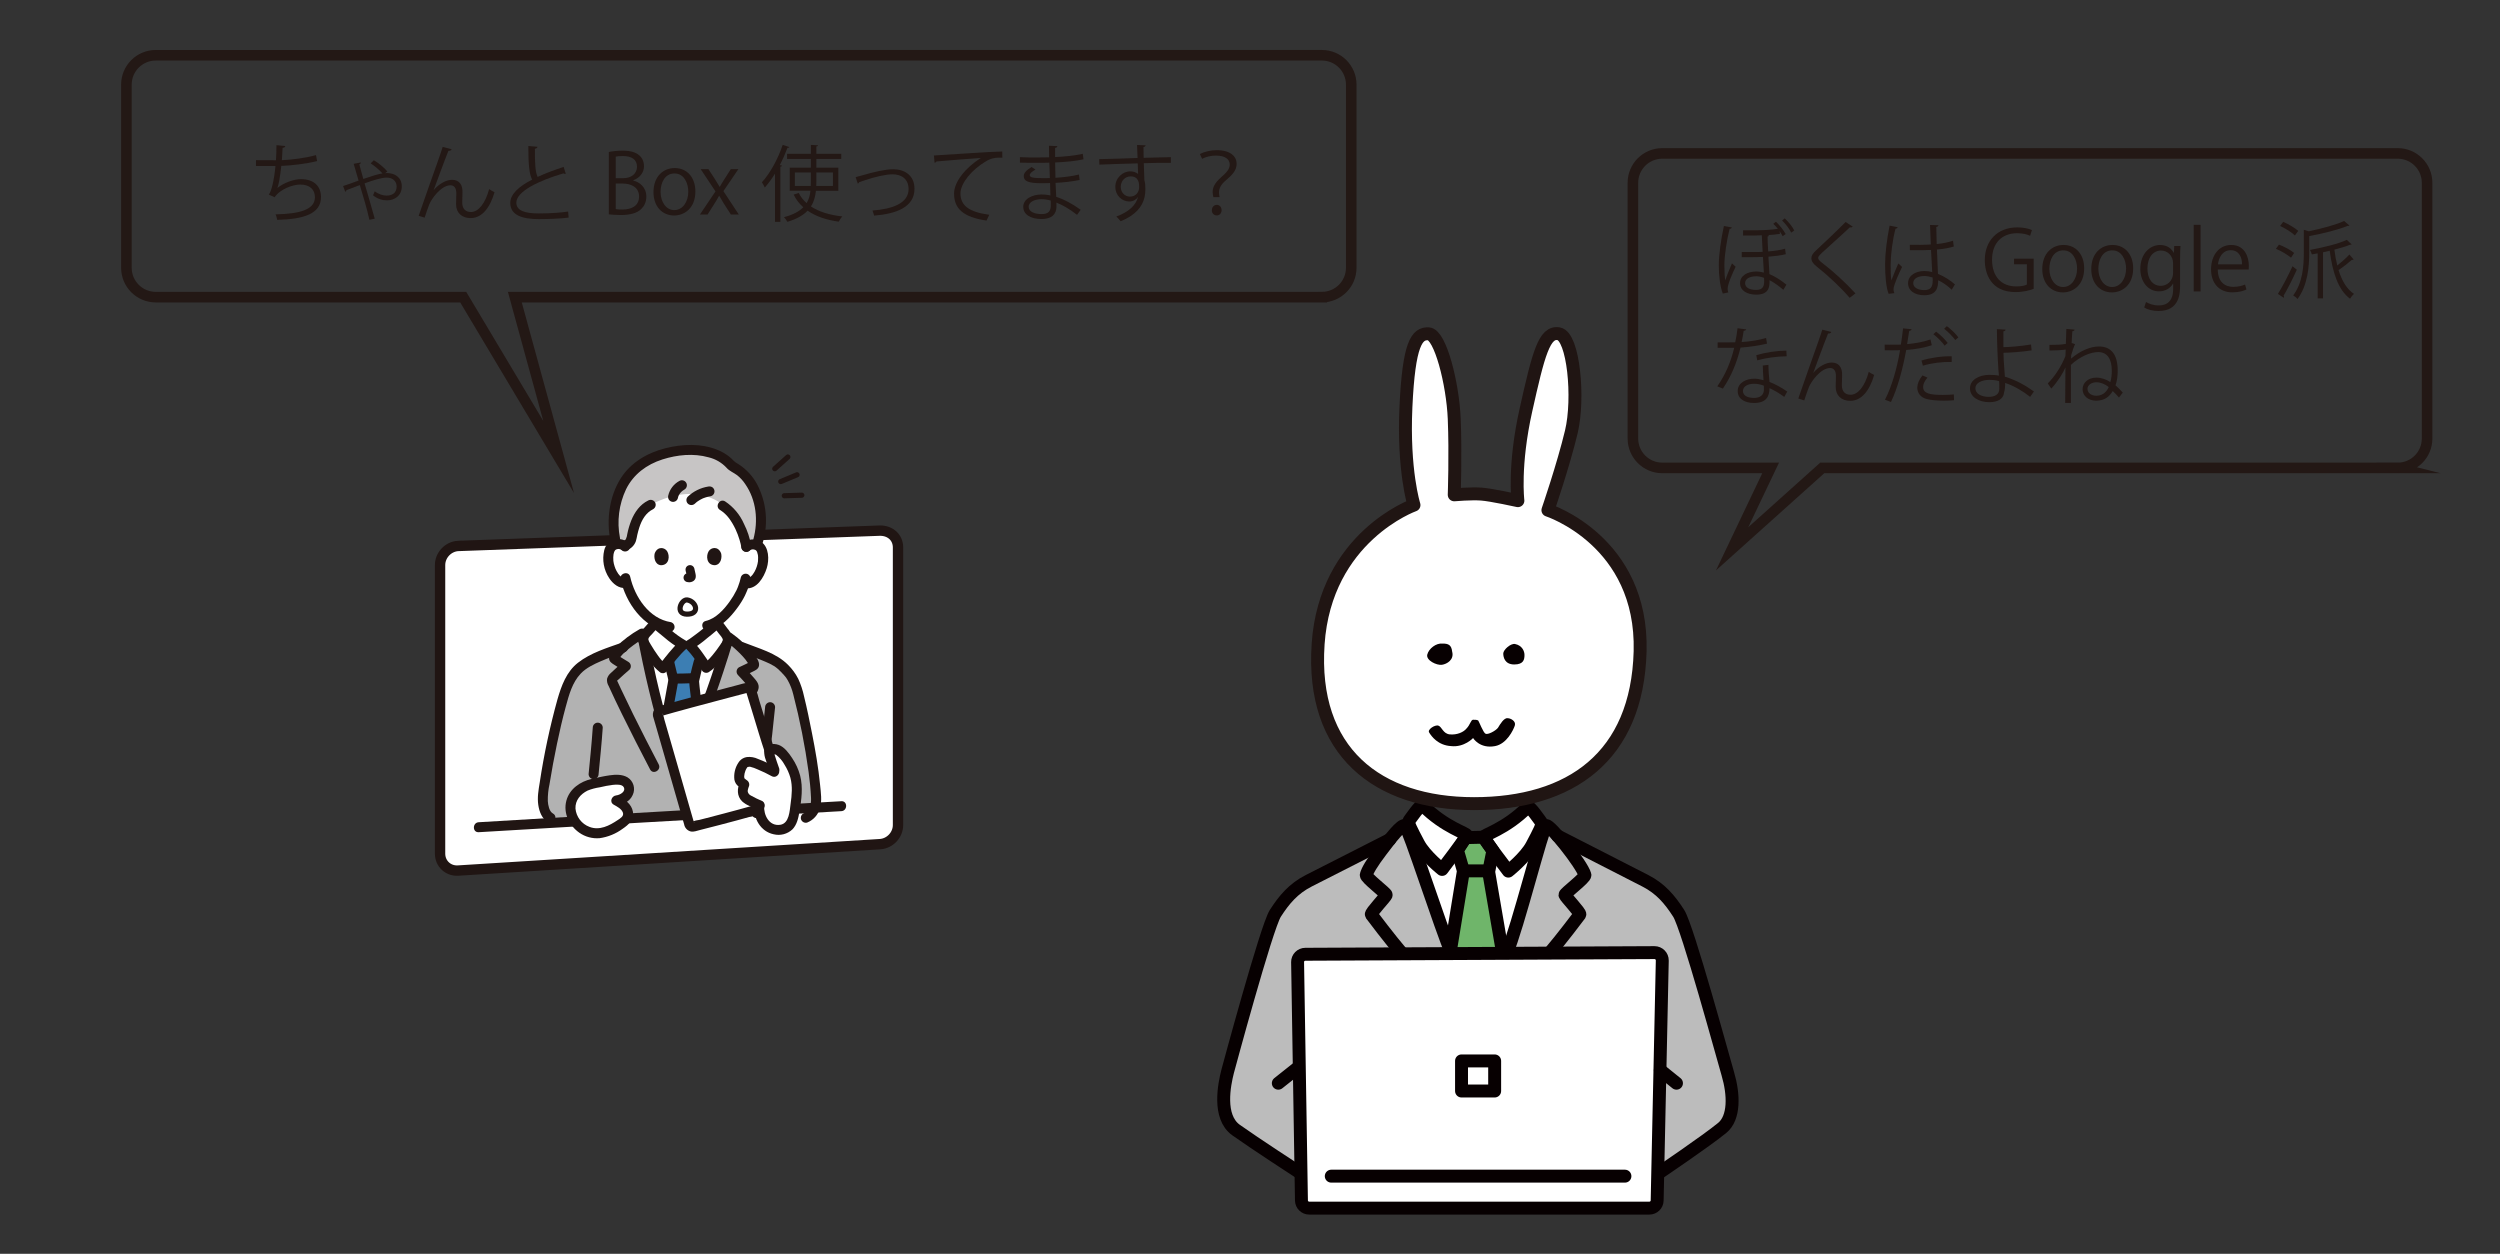 <?xml version="1.0" encoding="UTF-8"?>
<svg xmlns="http://www.w3.org/2000/svg" id="_レイヤー_1" data-name="レイヤー 1" viewBox="0 0 193.333 96.961">
  <rect x="0" y="0" width="193.333" height="96.961" fill="#333333" stroke="none"/>
  <defs>
    <style>
      .cls-1, .cls-2, .cls-3, .cls-4 {
        fill: #fff;
      }

      .cls-5 {
        stroke: #231815;
        stroke-width: .818px;
      }

      .cls-5, .cls-3, .cls-4 {
        stroke-miterlimit: 10;
      }

      .cls-5, .cls-6 {
        fill: none;
      }

      .cls-2, .cls-3, .cls-4 {
        stroke: #201513;
      }

      .cls-2, .cls-3, .cls-4, .cls-6 {
        stroke-linecap: round;
      }

      .cls-2, .cls-6 {
        stroke-linejoin: round;
      }

      .cls-7 {
        fill: #b2b2b2;
      }

      .cls-8 {
        fill: #201513;
      }

      .cls-9 {
        fill: #070001;
      }

      .cls-10 {
        fill: #3c7eb3;
      }

      .cls-11 {
        fill: #c7c5c5;
      }

      .cls-3 {
        stroke-width: .801px;
      }

      .cls-12 {
        fill: #6fb56a;
      }

      .cls-13 {
        fill: #bcbcbc;
      }

      .cls-14 {
        fill: #231815;
      }

      .cls-4 {
        stroke-width: .4px;
      }

      .cls-6 {
        stroke: #070001;
      }
    </style>
  </defs>
  <g>
    <g>
      <path class="cls-3" d="M35.425,42.221l32.629-1.186c.811-.003,1.393,.536,1.393,1.306v21.46c0,.769-.624,1.432-1.393,1.48l-18.221,1.141-6.122,.383-8.286,.519c-.769,.048-1.393-.536-1.393-1.306v-22.318c0-.769,.624-1.432,1.393-1.48Z"></path>
      <path class="cls-7" d="M60.081,51.195c.379,.268,.716,.589,1.002,.955,.224,.332,.405,.691,.538,1.069,.422,1.621,.547,2.298,.916,4.163,.205,1.035,.364,2.084,.479,3.133,.047,.428,.075,.859,.094,1.289,.011,.224-.019,.448-.09,.661-4.697,.267-12.092,.684-19.749,1.135l-.705-.355c-.486-.244-.664-1.203-.577-1.849,.383-2.624,1.12-6.22,1.765-8.087,.181-.507,.449-.978,.793-1.392,.367-.389,.808-.702,1.296-.922,.746-.344,1.511-.646,2.291-.904,.469-.414,.977-.781,1.517-1.097,.402,2.229,.952,4.617,1.559,6.793,.459,1.644,.603,2.18,1.225,3.92,.827-1.711,1.025-2.222,1.661-3.826,.834-2.1,1.633-4.416,2.269-6.59,.284,.21,.556,.434,.817,.672l.013,.005c.906,.378,2.01,.734,2.884,1.227Z"></path>
      <path class="cls-1" d="M52.918,37.752c5.85,0,4.797,4.541,4.797,4.541,.144-.133,.335-.202,.53-.193,.251-.007,.485,.124,.61,.341,.207,.361,.196,1.024,.055,1.434-.113,.406-.34,.771-.653,1.052-.174,.144-.4,.208-.623,.178l-.06-.01c-.059,.198-.131,.392-.216,.581-.148,.398-.916,1.722-1.911,2.378v.116c-.149,.254-1.835,1.548-2.126,1.701h-.489c-.601-.311-1.954-1.479-2.176-1.669v-.114c-.438-.272-.827-.617-1.148-1.021-.483-.587-.841-1.267-1.051-1.998-.239,.05-.487-.013-.673-.171-.312-.283-.536-.65-.647-1.056-.138-.411-.145-1.074,.064-1.433,.126-.217,.361-.347,.612-.338,.195-.008,.386,.062,.529,.195,0,0-.366-4.514,4.578-4.513Z"></path>
      <path class="cls-11" d="M58.524,42.154c-.089-.034-.183-.052-.278-.054-.195-.009-.387,.06-.53,.193-.086-.622-.619-2.375-1.73-3.12l-.236-.229s-.639-.618-2.139-.731c-1.603-.121-3.2,.776-3.2,.776,0,0-.048,.027-.109,.061-.438,.228-.787,.596-.992,1.046-.223,.481-.381,.991-.468,1.514-.046,.299-.272,.537-.568,.6-.134-.097-.296-.146-.461-.139-.05,.001-.1,.007-.149,.016-.514-1.924-.054-4.173,1.099-5.469,1.006-1.13,2.543-1.649,4.034-1.795,1.309-.128,2.967,.169,3.737,1.172,.344,.185,.665,.41,.957,.669,.75,.791,1.216,1.809,1.325,2.893,.097,.877-.002,1.764-.291,2.597Z"></path>
      <path class="cls-8" d="M55.682,39.438c-.425-.256-.037-.923,.389-.666,.644,.426,1.151,1.029,1.461,1.736,.269,.53,.457,1.097,.556,1.683,.051,.205-.068,.414-.27,.475-.205,.055-.417-.065-.475-.27-.035-.222-.086-.441-.154-.656-.083-.276-.185-.546-.307-.808-.073-.154-.152-.305-.239-.452-.046-.077-.094-.153-.144-.228-.023-.034-.046-.068-.071-.102-.008-.012-.077-.105-.051-.071-.19-.256-.427-.474-.697-.643l.002,.002Z"></path>
      <path class="cls-1" d="M51.211,55.787c.459,1.644,.603,2.18,1.225,3.92,.827-1.711,1.025-2.223,1.661-3.827,.801-2.017,1.57-4.234,2.192-6.332,.001-.171-.054-.337-.157-.473-.209-.264-.471-.645-.686-.906-.149,.254-1.835,1.548-2.126,1.701h-.489c-.601-.311-1.954-1.479-2.176-1.669-.227,.234-.51,.578-.733,.815-.105,.117-.171,.264-.188,.42,.374,2,.861,4.107,1.396,6.059,.027,.098,.054,.195,.081,.292Z"></path>
      <path class="cls-10" d="M52.437,59.706c.799-1.654,1.01-2.187,1.599-3.67-.141-1.611-.357-3.049-.357-3.388,.079-.38,.276-1.192,.351-1.452,0,0,.054-.126,.123-.289-.249-.367-.527-.714-.832-1.036h-.489c-.391,.382-.757,.788-1.096,1.217l.007,.035c.052,.338,.328,1.292,.322,1.495-.002,.103-.349,1.952-.687,3.767,.198,.706,.341,1.205,.534,1.8,.137,.423,.3,.894,.524,1.521Z"></path>
      <path class="cls-8" d="M53.025,44.141c-.023-.09-.01-.186,.035-.267,.046-.078,.12-.135,.208-.159,.09-.024,.186-.012,.267,.035,.077,.047,.134,.121,.159,.208,.038,.147,.072,.295,.098,.444,.021,.092,.023,.188,.004,.28-.028,.12-.108,.221-.218,.278-.086,.046-.181,.071-.278,.072-.061-.004-.121-.012-.18-.025l.092,.012h-.005c-.062,0-.122-.016-.175-.047l-.07-.054s0,0,0,0c-.136-.136-.136-.355,0-.491,.065-.065,.153-.102,.246-.102,.053,.007,.105,.016,.158,.024l-.092-.012c.019,.002,.039,.002,.058,0l-.092,.013c.021-.004,.042-.01,.062-.018l-.083,.035c.013-.006,.025-.012,.037-.019l-.07,.054c.006-.004,.011-.01,.015-.015l-.054,.07c.004-.006,.007-.013,.01-.019l-.035,.083c.003-.009,.006-.019,.007-.029l-.012,.092c.002-.021,.001-.043-.002-.064l.013,.092c-.026-.157-.06-.313-.102-.466v-.002Z"></path>
      <path class="cls-8" d="M51.587,42.62c.224,.348,.189,1.087-.476,1.091-.504-.052-.557-.663-.476-.929,.23-.565,.769-.446,.952-.162Z"></path>
      <path class="cls-8" d="M54.81,42.618c-.224,.348-.188,1.087,.478,1.091,.504-.052,.556-.664,.474-.93-.23-.565-.769-.446-.952-.161Z"></path>
      <path class="cls-8" d="M42.762,62.912c.435,.242,.045,.908-.389,.666-.467-.26-.671-.824-.745-1.324-.088-.591,.017-1.154,.111-1.738,.327-2.172,.785-4.321,1.373-6.437,.302-1.047,.694-2.131,1.584-2.827,.985-.77,2.248-1.146,3.41-1.559,.47-.167,.67,.579,.205,.744-.62,.22-1.245,.433-1.849,.697-.547,.239-1.124,.511-1.543,.947-.668,.696-.92,1.669-1.167,2.573-.259,.946-.476,1.902-.677,2.862-.218,1.04-.411,2.084-.581,3.133-.095,.429-.138,.868-.13,1.307,.024,.311,.105,.793,.399,.956h0Z"></path>
      <path class="cls-8" d="M46.226,55.886c.213,0,.386,.173,.386,.386-.081,1.2-.205,2.397-.321,3.595-.004,.211-.175,.381-.386,.386-.212-.001-.384-.173-.386-.386,.116-1.197,.24-2.394,.321-3.595,0-.213,.173-.386,.386-.386Z"></path>
      <path class="cls-8" d="M59.168,54.688c.005-.211,.175-.381,.386-.386,.212,.001,.384,.173,.386,.386-.281,2.774-.601,5.543-1.067,8.293-.058,.205-.269,.325-.474,.27-.202-.061-.32-.27-.27-.474,.454-2.682,.765-5.382,1.039-8.088h0Z"></path>
      <path class="cls-8" d="M57.268,50.411c-.202-.061-.321-.27-.27-.474,.057-.205,.269-.325,.474-.27,1.187,.477,2.561,.82,3.479,1.759,.316,.314,.58,.676,.781,1.073,.2,.434,.35,.89,.449,1.357,.234,.945,.426,1.899,.615,2.854,.261,1.32,.493,2.645,.624,3.986,.057,.586,.163,1.245-.013,1.82-.143,.5-.51,.905-.992,1.098-.205,.055-.417-.065-.474-.27-.05-.205,.069-.413,.27-.474,.449-.186,.528-.739,.509-1.161-.03-.679-.1-1.354-.191-2.029-.278-2.012-.672-4.007-1.181-5.973-.091-.381-.234-.748-.424-1.09-.079-.151-.179-.289-.298-.411-.15-.17-.309-.331-.477-.482-.364-.323-.862-.51-1.306-.694-.521-.215-1.051-.407-1.574-.617h0Z"></path>
      <path class="cls-8" d="M50.94,59.113c.23,.44-.436,.83-.666,.389-.742-1.423-1.476-2.851-2.181-4.293-.352-.721-.701-1.443-1.032-2.174-.097-.162-.138-.352-.116-.54,.053-.185,.162-.349,.313-.468,.28-.271,.574-.527,.869-.781l.077,.606-.687-.432c-.191-.12-.414-.252-.416-.509-.003-.336,.33-.669,.55-.893,.54-.529,1.147-.986,1.806-1.357,.027-.015,.056-.028,.086-.036,.206-.059,.422,.06,.481,.267,.159,.873,.333,1.744,.523,2.611,.573,2.712,1.316,5.385,2.227,8.004,.167,.469-.579,.669-.744,.205-.241-.679-.477-1.359-.685-2.049-.85-2.814-1.539-5.674-2.065-8.566l.567,.231c-.397,.23-.776,.489-1.134,.775-.324,.262-.709,.566-.887,.956l.053-.195-.004,.048-.053-.195,.027,.046-.138-.138c.278,.207,.592,.377,.885,.561,.026,.016,.05,.034,.071,.055,.154,.15,.157,.397,.007,.551-.273,.235-.544,.471-.804,.719-.025,.024-.188,.155-.193,.188,.022-.171,.128,.114,.129,.116,.078,.169,.156,.337,.235,.505,.301,.64,.608,1.278,.921,1.912,.642,1.302,1.307,2.593,1.978,3.88h.002Z"></path>
      <path class="cls-8" d="M53.977,52.448c0,.213-.173,.386-.386,.386-.488,.02-.978,.028-1.467,.033-.213,0-.386-.173-.386-.386,0-.213,.173-.386,.386-.386,.489-.004,.978-.013,1.467-.033,.213,0,.386,.173,.386,.386Z"></path>
      <path class="cls-8" d="M54.422,56.039c-.001,.212-.173,.384-.386,.386-.211-.005-.38-.175-.386-.386-.088-.996-.22-1.986-.325-2.98-.032-.289-.012-.581,.059-.863,.085-.369,.17-.738,.273-1.101,.136-.478,.879-.273,.744,.205-.103,.364-.189,.733-.273,1.101-.019,.085-.039,.171-.058,.256-.016,.072-.006,.019-.006,.025,0,.022,.001,.045,.003,.067,.012,.12,.02,.239,.033,.359,.106,.977,.233,1.952,.32,2.931h0Z"></path>
      <path class="cls-8" d="M51.37,51.225c-.051-.205,.068-.414,.27-.474,.205-.055,.417,.065,.474,.27,.067,.408,.194,.806,.279,1.211,.053,.261,.051,.53-.005,.791-.201,1.157-.424,2.309-.639,3.464-.091,.488-.834,.28-.744-.205,.209-1.126,.425-2.251,.624-3.379,.02-.114,.044-.228,.058-.343-.022,.18-.016-.008-.008,.029,.012,.057-.009-.05-.011-.06-.01-.047-.019-.094-.029-.141-.085-.388-.203-.77-.268-1.162h0Z"></path>
      <path class="cls-8" d="M50.93,48.474c-.167,.173-.323,.356-.482,.536-.114,.13-.275,.248-.318,.411-.012,.047,.013,.134-.025,.051-.046-.097-.013-.036-.003-.022,.021,.031,.036,.069,.054,.101,.056,.102,.114,.202,.174,.301,.176,.296,.363,.587,.566,.866,.087,.123,.181,.241,.282,.353,.053,.062,.11,.121,.169,.177,.029,.028,.058,.054,.089,.08,.061,.055-.049-.033,.019,.016l-.467,.06c.498-.617,.982-1.278,1.575-1.809l.078,.606c-.459-.267-.891-.577-1.291-.926-.327-.262-.646-.531-.963-.803-.149-.151-.149-.394,0-.545,.153-.145,.393-.145,.545,0,.306,.262,.615,.523,.929,.776,.362,.315,.753,.594,1.169,.833,.026,.016,.051,.035,.073,.056,.153,.151,.155,.396,.004,.549-.593,.531-1.077,1.191-1.575,1.809-.124,.124-.316,.149-.467,.06-.325-.255-.607-.56-.835-.904-.222-.306-.426-.626-.617-.952-.176-.301-.327-.572-.225-.94,.097-.262,.255-.498,.46-.688,.178-.201,.352-.407,.538-.6,.345-.359,.89,.187,.547,.545Z"></path>
      <path class="cls-8" d="M54.81,59.577c-.274,.412-.942,.025-.666-.389,.787-1.186,1.544-2.391,2.283-3.608,.367-.606,.731-1.214,1.094-1.823l.259-.436c.03-.051,.141-.177,.143-.24-.003,.149-.088-.029-.125-.073-.233-.274-.478-.538-.724-.8-.021-.022-.04-.046-.055-.071-.111-.184-.051-.424,.133-.535,.311-.152,.641-.289,.939-.465l-.138,.138,.032-.043-.053,.195c-.002,.106-.002,.008-.029-.042-.022-.042-.046-.082-.071-.122-.054-.087-.113-.171-.176-.251-.146-.181-.302-.352-.469-.514-.317-.315-.655-.607-1.014-.873l.567-.231c-.25,.852-.516,1.699-.796,2.541-.868,2.668-1.903,5.278-3.1,7.816-.215,.448-.88,.056-.666-.389,.307-.64,.61-1.282,.886-1.937,1.132-2.688,2.111-5.437,2.933-8.235,.009-.03,.021-.059,.036-.086,.106-.187,.344-.251,.53-.145,.617,.437,1.175,.952,1.659,1.533,.199,.251,.534,.642,.475,.987-.043,.253-.258,.35-.467,.453l-.689,.337,.077-.606c.267,.284,.531,.57,.782,.869,.286,.343,.371,.614,.14,1.019-.391,.685-.808,1.359-1.216,2.035-.813,1.347-1.645,2.681-2.515,3.992h0Z"></path>
      <path class="cls-8" d="M55.173,47.896c.151-.149,.394-.149,.546,0,.184,.227,.355,.463,.529,.698,.172,.191,.304,.414,.389,.656,.1,.384-.04,.656-.243,.959-.225,.338-.468,.663-.727,.975-.24,.311-.53,.58-.858,.796-.184,.105-.419,.044-.528-.138-.153-.292-.329-.571-.528-.834-.21-.308-.447-.597-.706-.865-.021-.022-.04-.046-.055-.071-.111-.184-.051-.424,.133-.534,.151-.088,.296-.187,.434-.294,.105-.076,.209-.153,.312-.231,.056-.042,.112-.085,.168-.128,.021-.016,.021-.016,0,0l.047-.036,.077-.061c.218-.171,.434-.345,.643-.527,.078-.067,.154-.135,.228-.206,.027-.026,.052-.054,.079-.081,.076-.074-.034,.057,0,.003,.262-.421,.93-.033,.666,.389-.116,.163-.256,.307-.414,.429-.213,.185-.434,.363-.656,.537-.373,.324-.772,.616-1.194,.873l.078-.606c.293,.305,.56,.633,.799,.982,.21,.275,.396,.567,.556,.874l-.528-.138c.033-.02,.065-.041,.096-.062,.073-.05-.005,.007,.05-.039,.06-.051,.119-.104,.175-.159,.124-.121,.24-.25,.352-.382,.206-.247,.399-.504,.579-.771,.067-.096,.131-.193,.193-.291,.017-.027,.035-.053,.05-.081,.012-.022-.014,.031-.012,.043,.002,.017-.008-.126-.003-.093-.031-.187-.203-.341-.318-.495-.134-.182-.266-.366-.408-.542-.146-.152-.147-.393-.001-.545Z"></path>
      <path class="cls-8" d="M48.613,41.993c.149,.152,.149,.394,0,.546-.153,.146-.393,.146-.545,0-.094-.079-.222-.106-.34-.072-.015,.003-.119,.043-.056,.014-.031,.015-.06,.032-.088,.052,.068-.046,0,.003-.013,.017-.029,.031-.04,.073-.004,0-.013,.027-.078,.146-.058,.095-.029,.076-.051,.155-.065,.235-.012,.075-.018,.15-.019,.225-.002,.09,0,.18,.008,.269,.017,.145,.049,.287,.096,.424,.038,.127,.09,.249,.154,.365,.16,.298,.375,.573,.722,.529,.213,.001,.384,.173,.386,.386-.007,.21-.175,.379-.386,.386-.548,.069-1.002-.316-1.287-.743-.427-.637-.569-1.423-.391-2.169,.075-.326,.29-.603,.589-.754,.432-.202,.943-.125,1.297,.194h0Z"></path>
      <path class="cls-8" d="M57.988,42.565c-.149,.144-.386,.144-.536,0-.153-.148-.157-.392-.009-.545,.388-.35,.96-.403,1.405-.131,.632,.414,.649,1.404,.446,2.053-.224,.716-.775,1.667-1.66,1.549-.211-.005-.38-.175-.386-.386,.001-.213,.173-.385,.386-.386,.345,.046,.567-.232,.726-.523,.133-.245,.22-.512,.258-.788,.009-.097,.012-.194,.009-.291-.001-.045-.005-.089-.008-.133,0-.024-.002-.047-.009-.07-.014-.08-.035-.159-.063-.236,.024,.062-.021-.038-.024-.042-.011-.018-.023-.035-.034-.053,.05,.087,.02,.025-.004,0s-.063-.053-.012-.018c-.028-.02-.057-.037-.088-.052,.058,.028-.059-.016-.077-.019-.112-.028-.231,0-.32,.073h0Z"></path>
      <path class="cls-8" d="M57.291,44.649c.058-.204,.269-.324,.475-.27,.202,.06,.321,.27,.27,.474-.058,.264-.138,.524-.24,.774-.024,.062-.049,.124-.077,.184-.044,.095,.031-.078-.008,.016-.032,.076-.064,.152-.1,.226-.162,.325-.353,.634-.569,.926-.557,.765-1.294,1.561-2.252,1.783-.484,.112-.689-.632-.205-.744,.761-.176,1.397-.872,1.842-1.499,.199-.274,.374-.563,.524-.866,.011-.021,.02-.043,.03-.065,.046-.095-.018,.055,0,0,.015-.046,.039-.09,.058-.135,.016-.038,.018-.041,.005-.011,.011-.028,.022-.056,.033-.084,.09-.231,.162-.469,.215-.711h0Z"></path>
      <path class="cls-8" d="M47.991,44.809c-.109-.484,.635-.689,.744-.205,.351,1.558,1.462,3.251,3.148,3.51,.205,.058,.325,.269,.27,.474-.062,.201-.27,.32-.474,.27-1.935-.298-3.283-2.254-3.687-4.048h0Z"></path>
      <path class="cls-8" d="M52.42,38.529c-.026,.098-.09,.181-.177,.231,0,0,0,0,0,0-.184,.107-.42,.045-.528-.139-.05-.091-.063-.197-.039-.297,.112-.483,.426-.895,.862-1.131h0c.184-.108,.42-.046,.528,.138,.108,.184,.046,.42-.138,.528-.067,.037-.13,.08-.191,.126l.078-.06c-.095,.075-.181,.161-.256,.257l.06-.077c-.068,.089-.125,.187-.17,.29l.039-.092c-.03,.073-.053,.148-.068,.225h0Z"></path>
      <path class="cls-8" d="M53.739,38.948c-.152,.146-.393,.146-.545,0-.149-.151-.149-.394,0-.545,.435-.41,.982-.681,1.572-.776,.101-.022,.206-.008,.297,.039,.087,.051,.15,.134,.177,.231,.027,.1,.013,.207-.039,.297-.051,.087-.133,.15-.23,.177-.132,.021-.262,.051-.39,.09-.06,.019-.119,.039-.177,.062-.014,.006-.029,.013-.044,.018,.015-.005,.075-.033,.027-.012-.028,.012-.057,.025-.085,.039-.115,.055-.226,.119-.331,.191-.025,.017-.051,.035-.075,.053-.02,.015-.065,.056,.014-.012-.012,.009-.024,.019-.036,.029-.046,.038-.091,.078-.135,.12h-.001Z"></path>
      <path class="cls-8" d="M59.003,41.91c-.13,.479-.874,.275-.744-.205,.39-1.437,.236-3.018-.622-4.262-.173-.264-.387-.499-.635-.695-.267-.2-.601-.323-.82-.577-.372-.399-.854-.679-1.385-.805-1.162-.326-2.428-.199-3.566,.163-1.216,.387-2.238,1.142-2.812,2.298-.557,1.173-.724,2.495-.476,3.77,.092,.486-.651,.692-.744,.205-.306-1.611-.084-3.394,.797-4.798,.775-1.237,2.075-1.992,3.468-2.342,1.301-.326,2.756-.389,4.019,.127,.314,.124,.61,.291,.878,.497,.124,.096,.24,.202,.346,.318,.112,.111,.24,.205,.379,.278,.639,.401,1.157,.968,1.5,1.639,.688,1.358,.837,2.927,.417,4.39h0Z"></path>
      <path class="cls-8" d="M48.42,42.569c-.474,.154-.675-.591-.205-.744,.081-.026-.021,.018,.048-.018,.029-.014,.056-.031,.082-.049-.002,0,.05-.055,.055-.063,.059-.131,.097-.27,.113-.413,.071-.353,.174-.699,.305-1.034,.262-.642,.671-1.23,1.31-1.543,.184-.103,.417-.042,.528,.138,.105,.184,.044,.419-.138,.528-.572,.28-.887,.824-1.083,1.436-.058,.181-.107,.365-.15,.551-.028,.167-.065,.332-.112,.495-.122,.345-.402,.611-.754,.715h0Z"></path>
      <path class="cls-8" d="M65.063,61.959c.497-.029,.494,.743,0,.771-1.468,.084-2.936,.168-4.404,.252-3.633,.206-7.266,.414-10.898,.623-4.247,.244-8.495,.495-12.742,.752-.497,.03-.493-.742,0-.771,2.415-.146,4.83-.29,7.245-.431,3.999-.234,7.999-.465,11.999-.693,2.934-.165,5.867-.332,8.8-.501v-.002Z"></path>
      <path class="cls-1" d="M48.056,63.69c.21-.119,.38-.299,.486-.516,.078-.274,.004-.568-.195-.773-.201-.206-.434-.377-.692-.505,.312-.017,.604-.158,.812-.391,.198-.232,.236-.562,.094-.833-.194-.335-.658-.388-1.062-.369-.464,.023-1.407,.254-1.959,.375-.996,.364-1.557,1.152-1.401,2.084,.204,.987,1.079,1.691,2.086,1.68,.635-.022,1.212-.334,1.731-.686,.033-.022,.066-.045,.098-.067Z"></path>
      <path class="cls-8" d="M48.151,64.091c-.522,.386-1.132,.636-1.774,.727-.561,.05-1.121-.101-1.581-.425-.781-.553-1.251-1.511-.999-2.467,.244-.926,1.087-1.494,1.976-1.694,.458-.103,.918-.211,1.384-.276,.449-.062,.954-.081,1.361,.153,.469,.283,.647,.875,.412,1.369-.226,.511-.744,.748-1.273,.804l.195-.719c.479,.275,.991,.619,1.092,1.205,.108,.622-.325,1.004-.791,1.322-.412,.281-.797-.388-.389-.666,.198-.135,.508-.302,.405-.585-.109-.298-.451-.463-.707-.61-.359-.206-.163-.68,.195-.719,.271-.029,.759-.283,.58-.631-.13-.254-.621-.203-.849-.181-.335,.042-.667,.104-.995,.185-.329,.047-.651,.133-.959,.258-.545,.274-.957,.75-.932,1.386,.058,.643,.481,1.196,1.087,1.42,.776,.3,1.535-.095,2.174-.524,.414-.278,.8,.391,.388,.667Z"></path>
      <path class="cls-1" d="M53.313,63.763c.035,.118,.156,.187,.275,.159,1.14-.27,3.871-1.001,4.659-1.228l2.405-.714-1.127-3.894c-.245-.728-.813-2.633-1.47-4.748-.036-.118-.159-.187-.279-.156-1.604,.425-5.045,1.32-6.747,1.825,0,0,0,0,0,0-.121,.037-.19,.164-.153,.286,.013,.044,.027,.091,.041,.14,.513,1.748,1.951,6.806,2.397,8.329Z"></path>
      <path class="cls-8" d="M59.895,57.985c.159,.473-.587,.673-.744,.205-.327-.974-.613-1.962-.914-2.944-.106-.345-.211-.689-.317-1.034l-.167-.541c-.014-.046-.028-.091-.043-.137,.092-.023,.133-.012,.123,.033-.037,.014-.075,.024-.113,.03-.44,.116-.879,.231-1.319,.347-.963,.252-1.926,.509-2.887,.769-.459,.123-.917,.249-1.375,.377-.205,.057-.41,.115-.615,.174-.084,.024-.168,.048-.252,.073-.239,.07,.127-.068-.028-.147,.009,.005,.011,.047,.017,.058,.052,.123,.089,.252,.112,.384,.041,.141,.082,.283,.123,.424,.098,.339,.196,.678,.294,1.017,.239,.828,.476,1.656,.714,2.485,.233,.815,.467,1.631,.701,2.446,.095,.33,.19,.66,.285,.99,.041,.141,.082,.283,.123,.424,.021,.05,.036,.103,.046,.157,.007,.019,.013,.038,.017,.058,.074-.124-.251-.013-.111-.102,.166-.066,.34-.108,.518-.127,.187-.047,.373-.094,.559-.142,.456-.118,.912-.237,1.368-.358,.713-.189,1.426-.378,2.135-.581,.479-.138,.681,.607,.205,.744-.897,.257-1.801,.494-2.703,.731-.503,.132-1.006,.263-1.511,.388-.22,.056-.483,.161-.71,.116-.268-.062-.472-.279-.519-.55-.463-1.587-.914-3.177-1.369-4.766-.243-.849-.487-1.698-.732-2.546-.086-.298-.173-.597-.26-.895-.093-.218-.075-.467,.048-.669,.144-.211,.394-.259,.624-.325,1.949-.564,3.915-1.069,5.876-1.586,.444-.117,1.029-.36,1.295,.18,.143,.352,.258,.714,.345,1.084,.096,.312,.192,.624,.287,.936,.288,.941,.564,1.887,.876,2.82h-.002Z"></path>
      <path class="cls-1" d="M60.374,64.168c.265-.029,.509-.155,.685-.355,.149-.2,.251-.431,.297-.676,.133-.538,.141-.839,.23-1.34,.045-.449,.043-.901-.005-1.35-.083-.534-.277-1.044-.57-1.497-.233-.381-.585-.813-.895-.97-.134-.044-.275-.064-.416-.058-.104-.007-.197,.064-.217,.166-.007,.107,.004,.214,.031,.317,.11,.372,.321,.966,.451,1.336-.57-.323-1.169-.591-1.789-.799-.11-.037-.227-.044-.34-.021-.177,.02-.333,.125-.418,.281-.156,.247-.354,.842-.188,1.19,.103,.103,.215,.196,.334,.279-.065,.143-.106,.296-.121,.452-.011,.169,.037,.336,.135,.474,.135,.165,.312,.292,.512,.366,.135,.059,.33,.171,.627,.303-.021,.235,.002,.471,.071,.697,.047,.292,.179,.563,.38,.78,.126,.125,.275,.225,.439,.296,.204,.094,.427,.141,.652,.138,.039-.001,.078-.004,.118-.008Z"></path>
      <path class="cls-8" d="M60.07,59.359c.438,.236,.048,.902-.389,.666-.349-.193-.709-.367-1.078-.519-.188-.09-.385-.16-.588-.21-.056-.008-.114-.003-.168,.016-.06,.016-.017-.012-.056,.026-.063,.081-.113,.172-.147,.269-.055,.14-.087,.288-.095,.438-.001,.055,.005,.111,.019,.164,.016-.006-.099-.091-.032-.049,.02,.016,.04,.032,.058,.051,.023,.019,.046,.037,.069,.056-.052-.042,.006,.004,.016,.013,.026,.019,.051,.039,.077,.058,.177,.112,.238,.343,.138,.528,.026-.056-.02,.06-.024,.072-.013,.041-.023,.083-.032,.124-.018,.057-.021,.118-.009,.176,.035,.125,.122,.228,.239,.284,.285,.159,.578,.303,.879,.429,.183,.108,.244,.344,.138,.528-.112,.178-.343,.239-.528,.138-.201-.089-.396-.192-.594-.287-.211-.087-.405-.209-.575-.36-.415-.409-.394-.998-.161-1.493l.138,.528c-.124-.085-.242-.178-.355-.278-.15-.158-.233-.369-.231-.587-.019-.464,.127-.92,.413-1.285,.145-.167,.346-.277,.565-.31,.294-.033,.592,.018,.859,.146,.499,.19,.984,.414,1.453,.671h-.001Z"></path>
      <path class="cls-8" d="M60.248,59.391c.165,.47-.581,.671-.744,.205-.096-.275-.192-.549-.282-.826-.087-.217-.13-.45-.127-.684,.045-.565,.689-.637,1.121-.481,.446,.161,.793,.64,1.043,1.019,.28,.415,.49,.874,.619,1.357,.233,.914,.102,1.868-.053,2.781-.081,.48-.191,1.014-.544,1.375-.387,.364-.932,.507-1.448,.381-1.02-.213-1.576-1.221-1.509-2.216,.033-.494,.805-.495,.771,0-.049,.727,.382,1.612,1.245,1.481,.702-.105,.725-1.089,.802-1.639,.092-.658,.157-1.344-.018-1.996-.1-.355-.252-.694-.45-1.005-.161-.299-.383-.561-.651-.77-.093-.062-.193-.024-.285-.068-.077,.012-.064-.017,.041-.086l.082-.088c.007,.004-.003,.056,.001,.064,.016,.055,.029,.111,.039,.168,.102,.347,.226,.688,.345,1.029h0Z"></path>
    </g>
    <line class="cls-4" x1="60.927" y1="35.341" x2="59.917" y2="36.247"></line>
    <line class="cls-4" x1="61.638" y1="36.716" x2="60.38" y2="37.241"></line>
    <line class="cls-4" x1="62.007" y1="38.296" x2="60.652" y2="38.337"></line>
    <path class="cls-4" d="M53.153,46.397c-.465-.078-.971,1.082-.034,1.097,1.034,.017,.743-.978,.034-1.097Z"></path>
  </g>
  <path class="cls-13" d="M102.065,91.805l-5.601-3.769c-.628-.419-1.309-.89-1.623-1.623-.314-.837-.366-1.727-.157-2.565,.994-3.926,1.884-7.433,3.193-11.254,.419-1.256,.89-2.565,1.832-3.455,.628-.628,1.937-1.309,2.722-1.675,2.198-1.099,4.397-2.198,6.543-3.298,.314,1.152,.785,3.036,1.466,4.92,1.256,3.612,2.984,7.59,3.926,9.579l.105,.209c1.099-2.617,2.565-6.7,3.559-10.05,.471-1.57,.837-3.193,1.152-4.816,2.303,1.152,4.606,2.355,6.909,3.507,.785,.419,2.094,1.099,2.722,1.675,.942,.942,1.413,2.198,1.832,3.455,1.309,3.873,2.198,7.328,3.193,11.254,.209,.837,.157,1.727-.157,2.565-.262,.733-.994,1.204-1.623,1.623l-5.601,3.769"></path>
  <path class="cls-1" d="M114.784,64.639c-.052,0-.052,.052-.052,.105s0,.105,.052,.157h-1.309c.052-.052,.052-.105,.052-.157s-.105-.105-.157-.157c-1.204-.576-2.303-1.309-3.245-2.251-.471,.471-.837,.994-1.152,1.57,.314,1.099,.785,3.14,1.518,5.13,1.256,3.612,2.984,7.59,3.926,9.579l.105,.209c1.099-2.617,2.565-6.7,3.559-10.05,.471-1.623,.89-3.298,1.152-4.973-.262-.524-.628-1.047-1.099-1.466-.942,.942-2.041,1.675-3.245,2.251-.035,0-.07,.017-.105,.052h0Z"></path>
  <path class="cls-12" d="M113.057,66.733c0,.052,.052,.105,.052,.209,.052,.157,.052,.262,.052,.419s-.942,7.904-1.152,9.422c.419,.628,1.832,2.512,2.46,3.088,.576-.524,1.78-2.303,2.251-3.088-.157-1.204-1.361-9.16-1.361-9.369,0-.262,.052-.524,.157-.785,.209-.68,.262-1.152,.471-1.78h-3.35c.157,.576,.262,1.256,.419,1.884h0Z"></path>
  <path class="cls-1" d="M111.487,67.361c-1.047-1.047-1.727-2.251-2.46-3.507,.262-.576,.68-1.099,1.152-1.518,.942,.942,2.041,1.675,3.245,2.251,.052,.052,.157,.052,.157,.157,0,.052,0,.105-.052,.157-.157,.209-1.518,1.78-2.041,2.46h0Z"></path>
  <path class="cls-1" d="M116.773,67.361c1.047-1.047,1.727-2.251,2.512-3.507-.314-.576-.68-1.099-1.152-1.518-.942,.942-2.041,1.675-3.245,2.251-.052,.052-.157,.052-.157,.157,0,.052,0,.105,.052,.157,.052,.209,1.413,1.78,1.989,2.46h0Z"></path>
  <path class="cls-13" d="M114.365,78.615c-.942-1.989-2.67-6.019-3.926-9.579-.785-2.251-1.309-4.449-1.57-5.444-.524,0-2.827,3.036-3.193,4.03,0,.052,1.099,1.099,1.623,1.518-.471,.471-.837,.942-1.204,1.466,0,.105,6.019,7.433,7.747,9.631"></path>
  <path class="cls-13" d="M113.319,82.174c.052-.524,.209-1.047,.366-1.57,1.047-2.146,3.088-7.537,4.344-11.829,.524-1.727,.89-3.455,1.204-5.182,.576,.052,2.827,3.036,3.193,4.03,0,.052-1.099,1.099-1.623,1.518,.471,.471,.837,.942,1.204,1.466,0,.105-4.449,7.014-6.857,10.573"></path>
  <path class="cls-1" d="M114.261,73.538c-5.758,.052-11.463,.052-13.505,.105-.052,0-.157,0-.209,.052s-.157,.052-.209,.105-.105,.105-.105,.209c-.052,.052-.052,.157-.052,.209,0,3.298,.157,14.656,.314,18.791,0,.157,.052,.314,.157,.419s.262,.157,.419,.157c1.832-.052,7.537,0,13.19,0s11.359-.052,13.19,0c.157,0,.314-.052,.419-.157s.157-.262,.157-.419c.105-4.188,.262-15.546,.262-18.791,0-.052,0-.157-.052-.209,0-.052-.052-.157-.105-.209s-.105-.105-.209-.105-.157-.052-.209-.052c-1.989-.052-7.694-.105-13.452-.105h0Z"></path>
  <path class="cls-6" d="M107.467,64.93s-5.068,2.575-6.257,3.182c-1.189,.608-1.899,1.455-2.584,2.519s-3.69,12.23-3.69,12.23c-.251,.988-.775,3.511,.652,4.529,1.428,1.018,4.835,3.232,4.835,3.232"></path>
  <path class="cls-6" d="M120.456,64.643s5.59,2.861,6.779,3.469c1.189,.608,1.899,1.455,2.584,2.519,.686,1.065,3.443,11.204,3.8,12.412,.473,1.601,.526,3.392-.432,4.179-1.234,1.013-4.899,3.488-4.899,3.488"></path>
  <path class="cls-6" d="M112.259,73.721c-.798-1.817-3.344-9.744-3.606-9.872s-1.109,.968-1.832,1.921c-.723,.953-1.068,1.531-1.163,1.892-.055,.21,1.553,1.411,1.543,1.544-.009,.127-1.237,1.397-1.151,1.522s1.522,2.008,2.265,2.872"></path>
  <path class="cls-6" d="M116.531,73.666c.798-1.817,2.778-9.689,3.041-9.817s2.757,2.973,2.995,3.813c.059,.209-1.553,1.411-1.543,1.544,.009,.127,1.237,1.397,1.151,1.522s-1.522,2.008-2.265,2.872"></path>
  <path class="cls-6" d="M110.018,62.269c1.73,1.752,3.474,2.165,3.416,2.345s-1.912,2.622-1.912,2.622c0,0-1.32-1.048-1.819-1.991-.565-1.069-.854-1.615-.746-1.762s.929-1.347,1.061-1.213Z"></path>
  <path class="cls-6" d="M118.148,62.399c-1.73,1.752-3.474,2.165-3.416,2.345,.058,.18,1.912,2.622,1.912,2.622,0,0,1.32-1.048,1.819-1.991,.565-1.069,.854-1.615,.746-1.762s-.929-1.347-1.061-1.213Z"></path>
  <polyline class="cls-6" points="112.141 73.666 113.171 67.347 112.709 65.754 113.336 64.777 114.732 64.744 115.447 65.79 115.122 67.417 116.182 73.586"></polyline>
  <line class="cls-6" x1="113.171" y1="67.347" x2="115.088" y2="67.347"></line>
  <line class="cls-6" x1="100.269" y1="82.645" x2="98.856" y2="83.768"></line>
  <line class="cls-6" x1="128.398" y1="82.76" x2="129.647" y2="83.768"></line>
  <path class="cls-6" d="M100.347,74.404l.298,18.435c.005,.327,.274,.589,.604,.589h26.3c.329,0,.597-.26,.604-.586l.397-18.562c.007-.336-.267-.613-.607-.611l-26.995,.128c-.336,.002-.607,.275-.601,.608h0Z"></path>
  <rect class="cls-6" x="113.025" y="82.043" width="2.562" height="2.329"></rect>
  <line class="cls-6" x1="102.951" y1="90.956" x2="125.661" y2="90.956"></line>
  <g>
    <path class="cls-2" d="M101.934,49.811c.566-8.319,7.414-10.753,7.414-10.753,0,0-.849-2.66-.623-7.584,.226-4.924,.849-5.716,1.754-5.659s1.868,3.848,1.981,6.565,0,5.886,0,5.886c0,0,1.302-.113,2.094-.057,.792,.057,2.83,.509,2.83,.509,0,0-.34-2.716,.623-7.018,.962-4.301,1.415-6.112,2.547-5.886,1.132,.226,1.585,4.98,.962,7.584-.623,2.603-1.811,6.055-1.811,6.055,0,0,7.357,2.377,7.131,10.923-.226,8.15-5.376,11.772-12.847,11.772s-12.62-4.018-12.054-12.337h0Z"></path>
    <path class="cls-9" d="M111.24,56.117c.266,.095,.357,.619,.867,.675,.566,.057,1.075-.17,1.302-.453,.283-.283,.34-.679,.509-.679s.283,0,.396,.057c.057,.057,.396,.962,.566,1.019,.17,.113,.792-.226,.962-.453,.17-.283,.476-.797,.759-.74,.226,0,.656,.231,.543,.571-.113,.34-.623,1.415-1.528,1.585-1.188,.226-1.698-.623-1.698-.623,0,0-.679,.736-1.698,.623-1.019-.057-1.526-.764-1.696-1.047-.17-.226,.45-.63,.716-.534Z"></path>
    <path class="cls-9" d="M117.157,49.801c-.34-.057-.905,.453-.905,.736s.113,.849,.849,.849,.792-.396,.792-.736c0-.283-.17-.736-.736-.849Z"></path>
    <path class="cls-9" d="M111.564,49.77c-.509-.057-1.075,.396-1.188,.849-.113,.453,.736,.849,1.132,.792s.962-.396,.792-1.019c-.057-.509-.283-.623-.736-.623Z"></path>
  </g>
  <g>
    <path class="cls-14" d="M24.522,12.456c-.837,.212-2.003,.348-2.769,.373-.084,.805-.2,1.469-.303,1.707,.502-.406,1.281-.683,1.828-.683,.96,0,1.546,.515,1.546,1.384,0,1.281-1.294,1.713-3.387,1.765-.026-.122-.071-.315-.129-.425,1.848-.039,3.046-.354,3.046-1.326,0-.58-.387-.979-1.134-.979-.573,0-1.559,.348-1.983,.985l-.45-.213c.206-.231,.418-1.152,.515-2.208h-1.507v-.451c.271,.007,1.062,.007,1.546,.007,.025-.367,.038-.779,.038-1.166l.683,.064c-.013,.109-.09,.129-.206,.142-.013,.322-.032,.65-.058,.953,.683-.019,1.867-.167,2.64-.393l.084,.464Z"></path>
    <path class="cls-14" d="M26.531,14.387c.315-.097,.844-.29,1.198-.425-.155-.521-.29-1.005-.38-1.295l.554-.103c.006,.064-.026,.103-.116,.142,.116,.399,.199,.728,.309,1.133,.586-.206,1.134-.373,1.481-.431-.238-.265-.638-.6-.914-.773l.244-.244c.348,.193,.805,.573,1.05,.869l-.167,.129c.058-.007,.109-.007,.167-.007,.547,.013,1.114,.31,1.114,1.03s-.548,1.082-1.146,1.082c-.348,0-.728-.103-1.082-.393,.039-.071,.104-.213,.136-.31,.296,.232,.65,.335,.914,.335,.444,0,.779-.206,.779-.708,0-.412-.315-.683-.76-.683-.438,0-1.062,.213-1.72,.444,.238,.817,.58,1.964,.786,2.73l-.412,.09c-.154-.747-.516-1.926-.741-2.686-.309,.116-.766,.284-1.036,.394,0,.045-.039,.103-.09,.122l-.168-.444Z"></path>
    <path class="cls-14" d="M32.378,16.686c.477-1.365,1.269-3.645,1.52-4.327,.122-.348,.29-.837,.335-.998l.695,.181c-.032,.09-.122,.122-.251,.122-.354,.882-.901,2.389-1.14,3.032h.007c.38-.463,.959-.792,1.41-.792,.56,0,.83,.38,.811,.979l-.019,.766c-.007,.483,.251,.747,.669,.747,.58,0,1.114-.663,1.41-1.771,.129,.09,.284,.174,.419,.238-.354,1.229-.991,2.003-1.848,2.003-.683,0-1.127-.412-1.127-1.069,0-.122,.019-.715,.019-.85,0-.406-.167-.618-.45-.618-.74,0-1.487,1.075-1.648,1.493-.09,.226-.231,.638-.354,1.012l-.457-.148Z"></path>
    <path class="cls-14" d="M43.756,13.441c-.013,.006-.032,.006-.052,.006-.045,0-.097-.013-.135-.038-1.912,.56-3.645,1.403-3.639,2.267,0,.618,.683,.83,1.727,.83,1.036,0,1.828-.077,2.279-.147l.038,.47c-.592,.077-1.552,.116-2.305,.116-1.275,0-2.202-.297-2.209-1.243-.007-.688,.683-1.294,1.693-1.815-.219-.394-.296-1.14-.296-2.596l.708,.059c-.006,.083-.07,.135-.199,.154-.007,1.127,.032,1.829,.212,2.177,.605-.284,1.301-.541,2.01-.773l.167,.535Z"></path>
    <path class="cls-14" d="M48.97,13.962c.464,.109,1.012,.495,1.012,1.236,0,.438-.168,.747-.394,.966-.328,.322-.856,.464-1.597,.464-.405,0-.708-.032-.908-.052v-4.823c.271-.058,.657-.103,1.057-.103,.605,0,1.004,.115,1.294,.36,.232,.199,.367,.482,.367,.85,0,.483-.328,.901-.831,1.082v.02Zm-.778-.181c.65,0,1.068-.373,1.068-.876v-.006c0-.58-.425-.831-1.095-.831-.283,0-.45,.02-.547,.045v1.668h.573Zm-.573,2.389c.122,.026,.296,.032,.521,.032,.676,0,1.281-.264,1.281-1.004,0-.734-.638-1.005-1.288-1.005h-.515v1.977Z"></path>
    <path class="cls-14" d="M53.776,14.806c0,1.307-.863,1.86-1.643,1.86-.901,0-1.597-.676-1.597-1.81,0-1.197,.747-1.86,1.642-1.86,.96,0,1.598,.733,1.598,1.81Zm-1.616-1.392c-.76,0-1.076,.747-1.076,1.424,0,.778,.432,1.41,1.062,1.41,.638,0,1.082-.632,1.082-1.424,0-.624-.303-1.41-1.068-1.41Z"></path>
    <path class="cls-14" d="M57.102,13.08l-1.159,1.7,1.191,1.81h-.612l-.527-.817c-.129-.213-.245-.406-.374-.632h-.013c-.109,.22-.238,.412-.373,.632l-.516,.817h-.592l1.204-1.79-1.146-1.72h.599l.509,.779c.129,.2,.238,.38,.354,.586h.019c.11-.206,.232-.399,.354-.586l.496-.779h.586Z"></path>
    <path class="cls-14" d="M59.931,13.427c-.245,.406-.516,.767-.786,1.076-.045-.104-.154-.303-.226-.406,.618-.67,1.236-1.783,1.61-2.897l.515,.174c-.025,.045-.07,.064-.147,.058-.168,.451-.367,.902-.593,1.333l.174,.045c-.013,.039-.045,.071-.129,.078v4.269h-.418v-3.729Zm4.899,1.327h-1.731c-.046,.425-.148,.837-.387,1.21,.618,.412,1.442,.664,2.428,.773-.097,.097-.213,.276-.277,.405-.972-.135-1.783-.412-2.408-.85-.335,.348-.83,.644-1.564,.862-.045-.097-.174-.271-.264-.36,.715-.187,1.185-.451,1.493-.767-.309-.271-.56-.599-.746-.979l.393-.129c.147,.297,.354,.561,.611,.786,.181-.297,.264-.618,.296-.953h-1.603v-1.784h1.635v-.676h-1.841v-.399h1.841v-.688l.555,.032c-.007,.045-.039,.077-.129,.09v.566h1.925v.399h-1.925v.676h1.699v1.784Zm-3.361-.374h1.23c.006-.109,.006-.212,.006-.321v-.722h-1.236v1.043Zm2.943-1.043h-1.281v.722c0,.109,0,.212-.007,.321h1.288v-1.043Z"></path>
    <path class="cls-14" d="M66.169,13.698c.115-.025,.354-.09,.573-.154,.798-.238,1.731-.457,2.33-.457,.87,0,1.648,.464,1.648,1.514,0,1.416-1.403,1.938-3.122,2.073-.026-.097-.091-.315-.129-.394,1.513-.109,2.794-.547,2.794-1.654,0-.805-.572-1.152-1.255-1.146-.516,.007-1.347,.193-2.157,.471-.148,.051-.31,.109-.412,.142-.014,.051-.059,.097-.104,.109l-.167-.503Z"></path>
    <path class="cls-14" d="M72.222,12.024c.482-.02,4.449-.303,5.286-.309l.007,.482c-.084-.007-.161-.007-.238-.007-.374,0-.689,.064-1.102,.329-.966,.579-1.899,1.616-1.899,2.446,0,.901,.631,1.437,2.229,1.643l-.213,.45c-1.829-.264-2.512-.946-2.512-2.093,0-.907,.896-2.009,2.074-2.749-.683,.045-2.608,.193-3.439,.271-.019,.052-.09,.097-.142,.103l-.051-.566Z"></path>
    <path class="cls-14" d="M78.873,12.153c.399,.025,.934,.025,1.371,.025,.29,0,.618-.006,.889-.013-.006-.309-.013-.67-.013-.895l.65,.032c-.007,.077-.064,.115-.174,.135-.007,.104,0,.599,0,.708,.753-.038,1.5-.103,2.138-.251l.059,.425c-.632,.142-1.379,.206-2.196,.245,.007,.387,.013,.785,.025,1.185,.625-.038,1.295-.122,1.816-.251l.052,.419c-.541,.115-1.218,.192-1.861,.225l.052,1.076c.592,.192,1.224,.527,1.893,1.004l-.283,.393c-.579-.457-1.127-.766-1.597-.946,0,.104,.007,.219,.007,.303-.007,.611-.374,.966-1.153,.966-.817,0-1.416-.335-1.416-.94,0-.618,.701-.959,1.423-.959,.212,0,.438,.02,.676,.077-.006-.276-.02-.611-.025-.959-.206,.006-.438,.013-.625,.013-1.101,0-1.41-.174-1.41-.548,0-.244,.187-.444,.599-.708l.31,.199c-.29,.161-.444,.303-.444,.432,0,.193,.303,.232,1.12,.232,.142,0,.29,0,.432-.007l-.039-1.191c-.276,.013-.599,.013-.888,.013-.412,0-.998,0-1.385-.013v-.425Zm2.383,3.354c-.258-.07-.496-.103-.722-.103-.489,0-.985,.199-.985,.586,0,.38,.451,.566,1.011,.566,.509,0,.702-.226,.702-.676l-.006-.374Z"></path>
    <path class="cls-14" d="M87.972,12.217c-.007-.142-.026-.844-.039-1.005l.663,.026c-.006,.051-.051,.115-.167,.135,0,.077,0,.154,.013,.831,.792-.026,1.623-.046,2.105-.052v.444c-.547-.013-1.326,0-2.093,.025,.013,.503,.026,.966,.045,1.32,.064,.213,.077,.405,.077,.676,0,.206-.019,.444-.063,.625-.168,.753-.722,1.417-1.854,1.867-.084-.109-.226-.271-.329-.367,.985-.354,1.514-.889,1.675-1.5h-.007c-.135,.193-.373,.341-.663,.341-.573,0-1.082-.47-1.082-1.127-.006-.682,.548-1.204,1.159-1.204,.231,0,.47,.084,.599,.2,0-.109-.013-.541-.025-.818-.67,.014-2.705,.084-2.969,.097l-.013-.425,1.468-.038,1.501-.052Zm.122,2.26c0-.251,0-.837-.657-.837-.444,.007-.76,.348-.766,.817,0,.451,.341,.747,.715,.747,.457,0,.708-.354,.708-.728Z"></path>
    <path class="cls-14" d="M93.831,15.244c-.045-.251-.052-.29-.052-.399,0-.36,.168-.695,.611-1.095,.464-.412,.709-.663,.709-1.03,0-.399-.354-.688-1.069-.688-.393,0-.798,.103-1.068,.251l-.174-.374c.354-.18,.85-.296,1.301-.296,1.113,0,1.545,.521,1.545,1.056,0,.496-.322,.844-.831,1.275-.373,.315-.534,.611-.534,.94,0,.051,.007,.103,.013,.16l.032,.2h-.482Zm-.116,1.03c0-.328,.232-.432,.38-.432,.226,0,.374,.174,.374,.419,0,.199-.129,.399-.38,.399-.213,0-.374-.174-.374-.387Z"></path>
  </g>
  <path class="cls-5" d="M102.223,22.98H39.814l3.388,12.361-7.379-12.361H12.048c-1.256,0-2.273-1.018-2.273-2.273V6.546c0-1.256,1.018-2.273,2.273-2.273H102.223c1.256,0,2.273,1.018,2.273,2.273v14.161c0,1.256-1.018,2.273-2.273,2.273Z"></path>
  <g>
    <path class="cls-14" d="M133.931,17.591c-.019,.058-.083,.103-.174,.103-.225,.87-.405,2.093-.405,2.821,0,.476,.025,.934,.071,1.172,.077-.271,.334-.915,.515-1.32l.283,.264c-.226,.471-.618,1.327-.618,1.707,0,.083,.013,.167,.052,.276l-.425,.09c-.2-.508-.31-1.358-.31-2.183,0-.837,.168-1.996,.393-3.046l.618,.116Zm2.879,.631c-.02,.039-.064,.064-.116,.064-.006,.245,.013,.561,.045,1.159,.477-.039,.973-.109,1.308-.213l.052,.426c-.342,.09-.844,.154-1.34,.192,.025,.509,.058,1.05,.077,1.347,.451,.192,.901,.476,1.313,.817l-.238,.399c-.348-.303-.74-.58-1.068-.747,.02,.528-.052,1.12-1.024,1.12-.714,0-1.255-.315-1.255-.895s.579-.896,1.262-.896c.187,0,.38,.032,.579,.084l-.07-1.211c-.496,.032-1.578,.02-1.642,.02v-.399h1.017c.2,0,.406,0,.6-.013-.026-.477-.052-.94-.064-1.281-.188,.006-.412,.02-.6,.02h-.85v-.406h.869c.708,0,1.313-.032,1.822-.116-.109-.135-.231-.27-.354-.386l.206-.161c.309,.296,.592,.657,.753,.953l-.231,.167c-.064-.115-.142-.251-.238-.386l.025,.206c-.296,.051-.657,.077-.94,.097l.104,.038Zm-.38,3.51c0-.077,0-.084-.013-.245-.206-.077-.412-.122-.6-.122-.482,0-.862,.181-.862,.528,0,.36,.367,.527,.844,.527,.489,0,.631-.231,.631-.688Zm2.093-3.741c-.161-.315-.419-.657-.709-.94l.206-.167c.31,.303,.573,.611,.734,.939l-.231,.168Z"></path>
    <path class="cls-14" d="M143.042,23.033c-.65-.76-1.654-1.713-2.523-2.396-.322-.258-.438-.438-.438-.67,0-.187,.104-.367,.342-.586,.586-.541,1.687-1.584,2.305-2.215l.548,.36c-.013,.013-.059,.064-.142,.064-.026,0-.052-.007-.077-.013-.645,.618-1.648,1.494-2.177,1.989-.154,.148-.277,.277-.277,.38,0,.109,.116,.238,.342,.406,.85,.656,1.758,1.487,2.543,2.337l-.444,.342Z"></path>
    <path class="cls-14" d="M146.056,22.723c-.199-.464-.276-1.423-.276-2.267,0-.856,.135-1.932,.348-3.007l.624,.122c-.013,.064-.077,.109-.167,.116-.232,.882-.374,2.028-.374,2.775,0,.489,.007,.979,.059,1.217,.142-.387,.399-1.005,.534-1.307l.29,.27c-.213,.438-.663,1.417-.663,1.72,0,.09,.019,.187,.064,.309l-.438,.052Zm1.636-3.793c.541,.007,1.082,.014,1.623-.025-.026-.554-.046-1.03-.059-1.507l.65,.02c-.006,.064-.064,.116-.167,.135,.006,.412,.02,.831,.032,1.32,.509-.052,.921-.142,1.262-.258l.058,.451c-.309,.097-.753,.187-1.3,.231,.025,.715,.058,1.469,.077,1.881,.489,.199,.979,.515,1.313,.817l-.251,.412c-.265-.264-.645-.547-1.044-.734-.006,.548-.109,1.159-1.075,1.159-.753,0-1.255-.36-1.255-.927,0-.657,.663-.946,1.255-.946,.2,0,.412,.025,.612,.083-.02-.405-.059-1.081-.091-1.713-.199,.013-.47,.02-.656,.02h-.979l-.007-.419Zm1.765,2.531c-.206-.064-.426-.116-.638-.116-.393,0-.863,.142-.863,.548,0,.36,.387,.541,.856,.541,.477,0,.65-.232,.65-.747l-.006-.226Z"></path>
    <path class="cls-14" d="M157.271,22.337c-.264,.103-.779,.251-1.397,.251-1.925,0-2.383-1.437-2.383-2.473,0-1.494,.973-2.531,2.512-2.531,.47,0,.889,.091,1.133,.206l-.142,.444c-.238-.109-.547-.199-1.004-.199-1.159,0-1.938,.747-1.938,2.048,0,1.326,.74,2.066,1.861,2.066,.412,0,.688-.064,.83-.142v-1.571h-.991v-.431h1.52v2.331Z"></path>
    <path class="cls-14" d="M161.176,20.753c0,1.307-.863,1.86-1.643,1.86-.901,0-1.597-.676-1.597-1.81,0-1.197,.747-1.86,1.642-1.86,.96,0,1.598,.733,1.598,1.81Zm-1.616-1.392c-.761,0-1.076,.747-1.076,1.424,0,.778,.432,1.41,1.062,1.41,.638,0,1.082-.632,1.082-1.424,0-.624-.303-1.41-1.068-1.41Z"></path>
    <path class="cls-14" d="M164.965,20.753c0,1.307-.863,1.86-1.643,1.86-.901,0-1.597-.676-1.597-1.81,0-1.197,.747-1.86,1.642-1.86,.96,0,1.598,.733,1.598,1.81Zm-1.616-1.392c-.761,0-1.076,.747-1.076,1.424,0,.778,.432,1.41,1.062,1.41,.638,0,1.082-.632,1.082-1.424,0-.624-.303-1.41-1.068-1.41Z"></path>
    <path class="cls-14" d="M168.625,19.021c-.02,.251-.032,.534-.032,.966v2.048c0,.611-.013,2.016-1.675,2.016-.398,0-.837-.097-1.101-.277l.142-.419c.226,.136,.566,.265,.985,.265,.644,0,1.113-.342,1.113-1.269v-.419h-.013c-.18,.328-.554,.599-1.088,.599-.837,0-1.436-.74-1.436-1.726,0-1.217,.76-1.86,1.52-1.86,.599,0,.914,.321,1.062,.605h.013l.025-.528h.483Zm-.573,1.353c0-.612-.444-.999-.934-.999-.618,0-1.05,.548-1.05,1.397,0,.747,.36,1.333,1.043,1.333,.399,0,.94-.303,.94-1.03v-.701Z"></path>
    <path class="cls-14" d="M170.179,22.537h-.534v-5.151h.534v5.151Z"></path>
    <path class="cls-14" d="M173.725,22.388c-.2,.097-.566,.22-1.102,.22-1.023,0-1.635-.722-1.635-1.771,0-1.101,.618-1.893,1.564-1.893,1.082,0,1.358,.991,1.358,1.604,0,.122-.007,.212-.013,.296h-2.389c.006,.972,.56,1.339,1.19,1.339,.438,0,.702-.09,.921-.18l.104,.386Zm-.342-1.944c.007-.477-.192-1.095-.882-1.095-.644,0-.927,.612-.979,1.095h1.86Z"></path>
    <path class="cls-14" d="M176.237,18.917c.418,.155,.927,.432,1.178,.645l-.244,.367c-.251-.22-.754-.516-1.166-.689l.232-.322Zm-.078,3.812c.322-.516,.786-1.391,1.127-2.138l.335,.264c-.309,.695-.721,1.507-1.023,2.009,.025,.032,.032,.064,.032,.097,0,.026-.007,.052-.02,.071l-.451-.303Zm.412-5.576c.406,.18,.908,.477,1.159,.701l-.257,.354c-.238-.231-.734-.547-1.146-.734l.244-.321Zm1.978,.733c1.011-.212,2.105-.502,2.729-.798l.412,.354c-.025,.026-.038,.026-.135,.026-.715,.296-1.894,.586-2.975,.792v1.281c0,1.043-.109,2.518-.908,3.587-.064-.097-.226-.226-.335-.283,.747-.985,.824-2.312,.824-3.311v-1.764l.387,.115Zm3.316,1.018c-.02,.02-.059,.02-.123,.02-.321,.135-.747,.264-1.217,.38,.052,.432,.129,.844,.226,1.229,.321-.251,.702-.592,.934-.85l.335,.387c-.032,.025-.084,.038-.142,.025-.258,.231-.683,.561-1.03,.792,.257,.824,.637,1.481,1.197,1.842-.103,.084-.238,.251-.309,.373-.921-.683-1.353-2.041-1.571-3.709l-.516,.116v3.567h-.418v-3.483c-.155,.032-.303,.058-.451,.083-.02-.097-.084-.251-.142-.348,1.023-.187,2.209-.477,2.846-.779l.381,.354Z"></path>
    <path class="cls-14" d="M135.045,25.473c-.02,.052-.084,.104-.199,.109-.045,.283-.104,.618-.161,.869,.631-.038,1.333-.147,1.893-.315l.071,.438c-.599,.147-1.308,.251-2.048,.309-.309,1.236-.733,2.241-1.365,3.168l-.431-.174c.586-.844,1.03-1.81,1.307-2.981h-1.281v-.418h.767c.199,0,.405-.007,.592-.007,.077-.341,.136-.708,.181-1.088l.676,.09Zm1.713,2.743c.007,.521,.045,.876,.084,1.32,.412,.161,.946,.438,1.371,.747l-.231,.412c-.354-.271-.792-.521-1.14-.677,0,.645-.258,1.146-1.204,1.146-.715,0-1.263-.322-1.256-.928,0-.644,.676-.952,1.269-.952,.231,0,.47,.045,.728,.115-.025-.412-.058-.83-.058-1.133l.438-.052Zm-.354,1.609c-.264-.103-.534-.147-.766-.147-.387,0-.844,.154-.851,.554,0,.367,.361,.541,.863,.541,.464,0,.76-.226,.76-.65,0-.104,0-.2-.007-.297Zm1.765-2.272c-.728,.006-1.609,.122-2.279,.315l-.071-.405c.734-.213,1.623-.348,2.325-.348l.025,.438Z"></path>
    <path class="cls-14" d="M139.069,30.818c.477-1.365,1.269-3.645,1.52-4.327,.122-.348,.29-.837,.335-.998l.695,.18c-.032,.091-.122,.123-.251,.123-.354,.882-.901,2.389-1.14,3.032h.007c.38-.463,.959-.792,1.41-.792,.56,0,.83,.38,.811,.979l-.019,.766c-.007,.483,.251,.747,.669,.747,.58,0,1.114-.663,1.41-1.771,.129,.09,.284,.174,.419,.238-.354,1.229-.991,2.003-1.848,2.003-.683,0-1.127-.412-1.127-1.069,0-.122,.019-.715,.019-.85,0-.406-.167-.618-.45-.618-.74,0-1.487,1.075-1.648,1.493-.09,.226-.231,.638-.354,1.012l-.457-.148Z"></path>
    <path class="cls-14" d="M149.392,26.697c-.548,.193-1.275,.315-1.978,.367-.27,1.475-.663,2.942-1.178,4.024l-.464-.174c.528-1.037,.914-2.37,1.165-3.831-.128,.006-.991,.013-1.185,.006l-.006-.438c.103,.006,.238,.006,.386,.006,.059,0,.702,0,.869-.006,.064-.412,.129-.863,.168-1.256l.663,.064c-.007,.07-.097,.122-.187,.129-.039,.283-.104,.631-.161,1.023,.631-.058,1.269-.167,1.803-.36l.104,.444Zm1.719,4.256c-.251,.02-.521,.032-.785,.032-.521,0-1.03-.045-1.34-.129-.457-.128-.721-.463-.715-.888,.007-.284,.129-.605,.399-.935l.387,.168c-.226,.264-.335,.515-.335,.715,0,.509,.489,.624,1.539,.624,.283,0,.579-.013,.837-.038l.013,.45Zm-2.518-3.071c.663-.212,1.578-.348,2.338-.328v.438c-.728-.02-1.571,.084-2.229,.29l-.109-.399Zm1.134-2.234c.315,.232,.695,.605,.895,.876l-.238,.206c-.187-.277-.592-.676-.869-.882l.213-.2Zm.83-.425c.315,.231,.695,.593,.889,.869l-.238,.206c-.18-.251-.561-.644-.862-.876l.212-.199Z"></path>
    <path class="cls-14" d="M156.996,30.689c-.554-.438-1.256-.856-1.932-1.075,.013,.251-.032,.579-.084,.747-.052,.534-.548,.74-1.14,.74-.831,0-1.487-.405-1.494-1.056-.013-.65,.67-1.05,1.481-1.057,.225,0,.515,.013,.753,.059,0-.174-.032-.322-.038-.471-.059-.844-.11-2.195-.116-3.123l.67,.039c0,.064-.059,.122-.168,.135-.006,.174,0,1.024,0,1.218,.419,0,1.358-.071,2.138-.206l.045,.457c-.733,.115-1.687,.18-2.176,.187,0,.367,.013,.515,.109,1.848,.83,.245,1.616,.683,2.247,1.146l-.296,.412Zm-3.182-1.313c-.618,.013-1.049,.271-1.049,.638,0,.47,.509,.676,1.023,.676,.451,0,.824-.161,.824-.618,0-.148,0-.412-.013-.599-.258-.077-.541-.097-.786-.097Z"></path>
    <path class="cls-14" d="M158.489,26.671c.483,0,.921-.007,1.269-.078,.007-.167,.039-.972,.039-1.158l.638,.058c-.007,.07-.064,.109-.174,.122-.026,.277-.039,.599-.052,.908l.264,.09c-.109,.213-.206,.548-.303,.863,0,.083-.006,.174-.006,.257,.663-.579,1.468-.939,2.157-.939,.972,0,1.448,.663,1.448,1.867,0,.412-.051,.799-.167,1.14,.193,.168,.405,.38,.56,.561l-.296,.38c-.116-.142-.309-.342-.482-.503-.252,.438-.632,.747-1.288,.747-.605,0-1.043-.38-1.043-.882,0-.534,.47-.901,1.056-.901,.405,0,.767,.135,1.088,.341,.084-.257,.116-.56,.116-.889,0-.869-.341-1.429-1.05-1.429-.599,0-1.423,.348-2.111,.991,0,.419-.007,2.479,0,2.942h-.444c.006-.566,.013-1.932,.019-2.729h-.006c-.161,.373-.541,1.03-1.089,1.622l-.27-.399c.572-.579,1.043-1.319,1.364-2.111l.02-.509c-.238,.038-.695,.07-1.256,.07v-.431Zm4.585,3.258c-.296-.231-.638-.367-.959-.367-.361,0-.683,.213-.683,.509,0,.328,.315,.534,.683,.534,.572,0,.843-.405,.959-.676Z"></path>
  </g>
  <path class="cls-5" d="M185.423,36.186h-44.502l-6.972,6.256,2.981-6.256h-8.379c-1.256,0-2.273-1.018-2.273-2.273V14.137c0-1.256,1.018-2.273,2.273-2.273h56.871c1.256,0,2.273,1.018,2.273,2.273v19.776c0,1.256-1.018,2.273-2.273,2.273Z"></path>
</svg>
